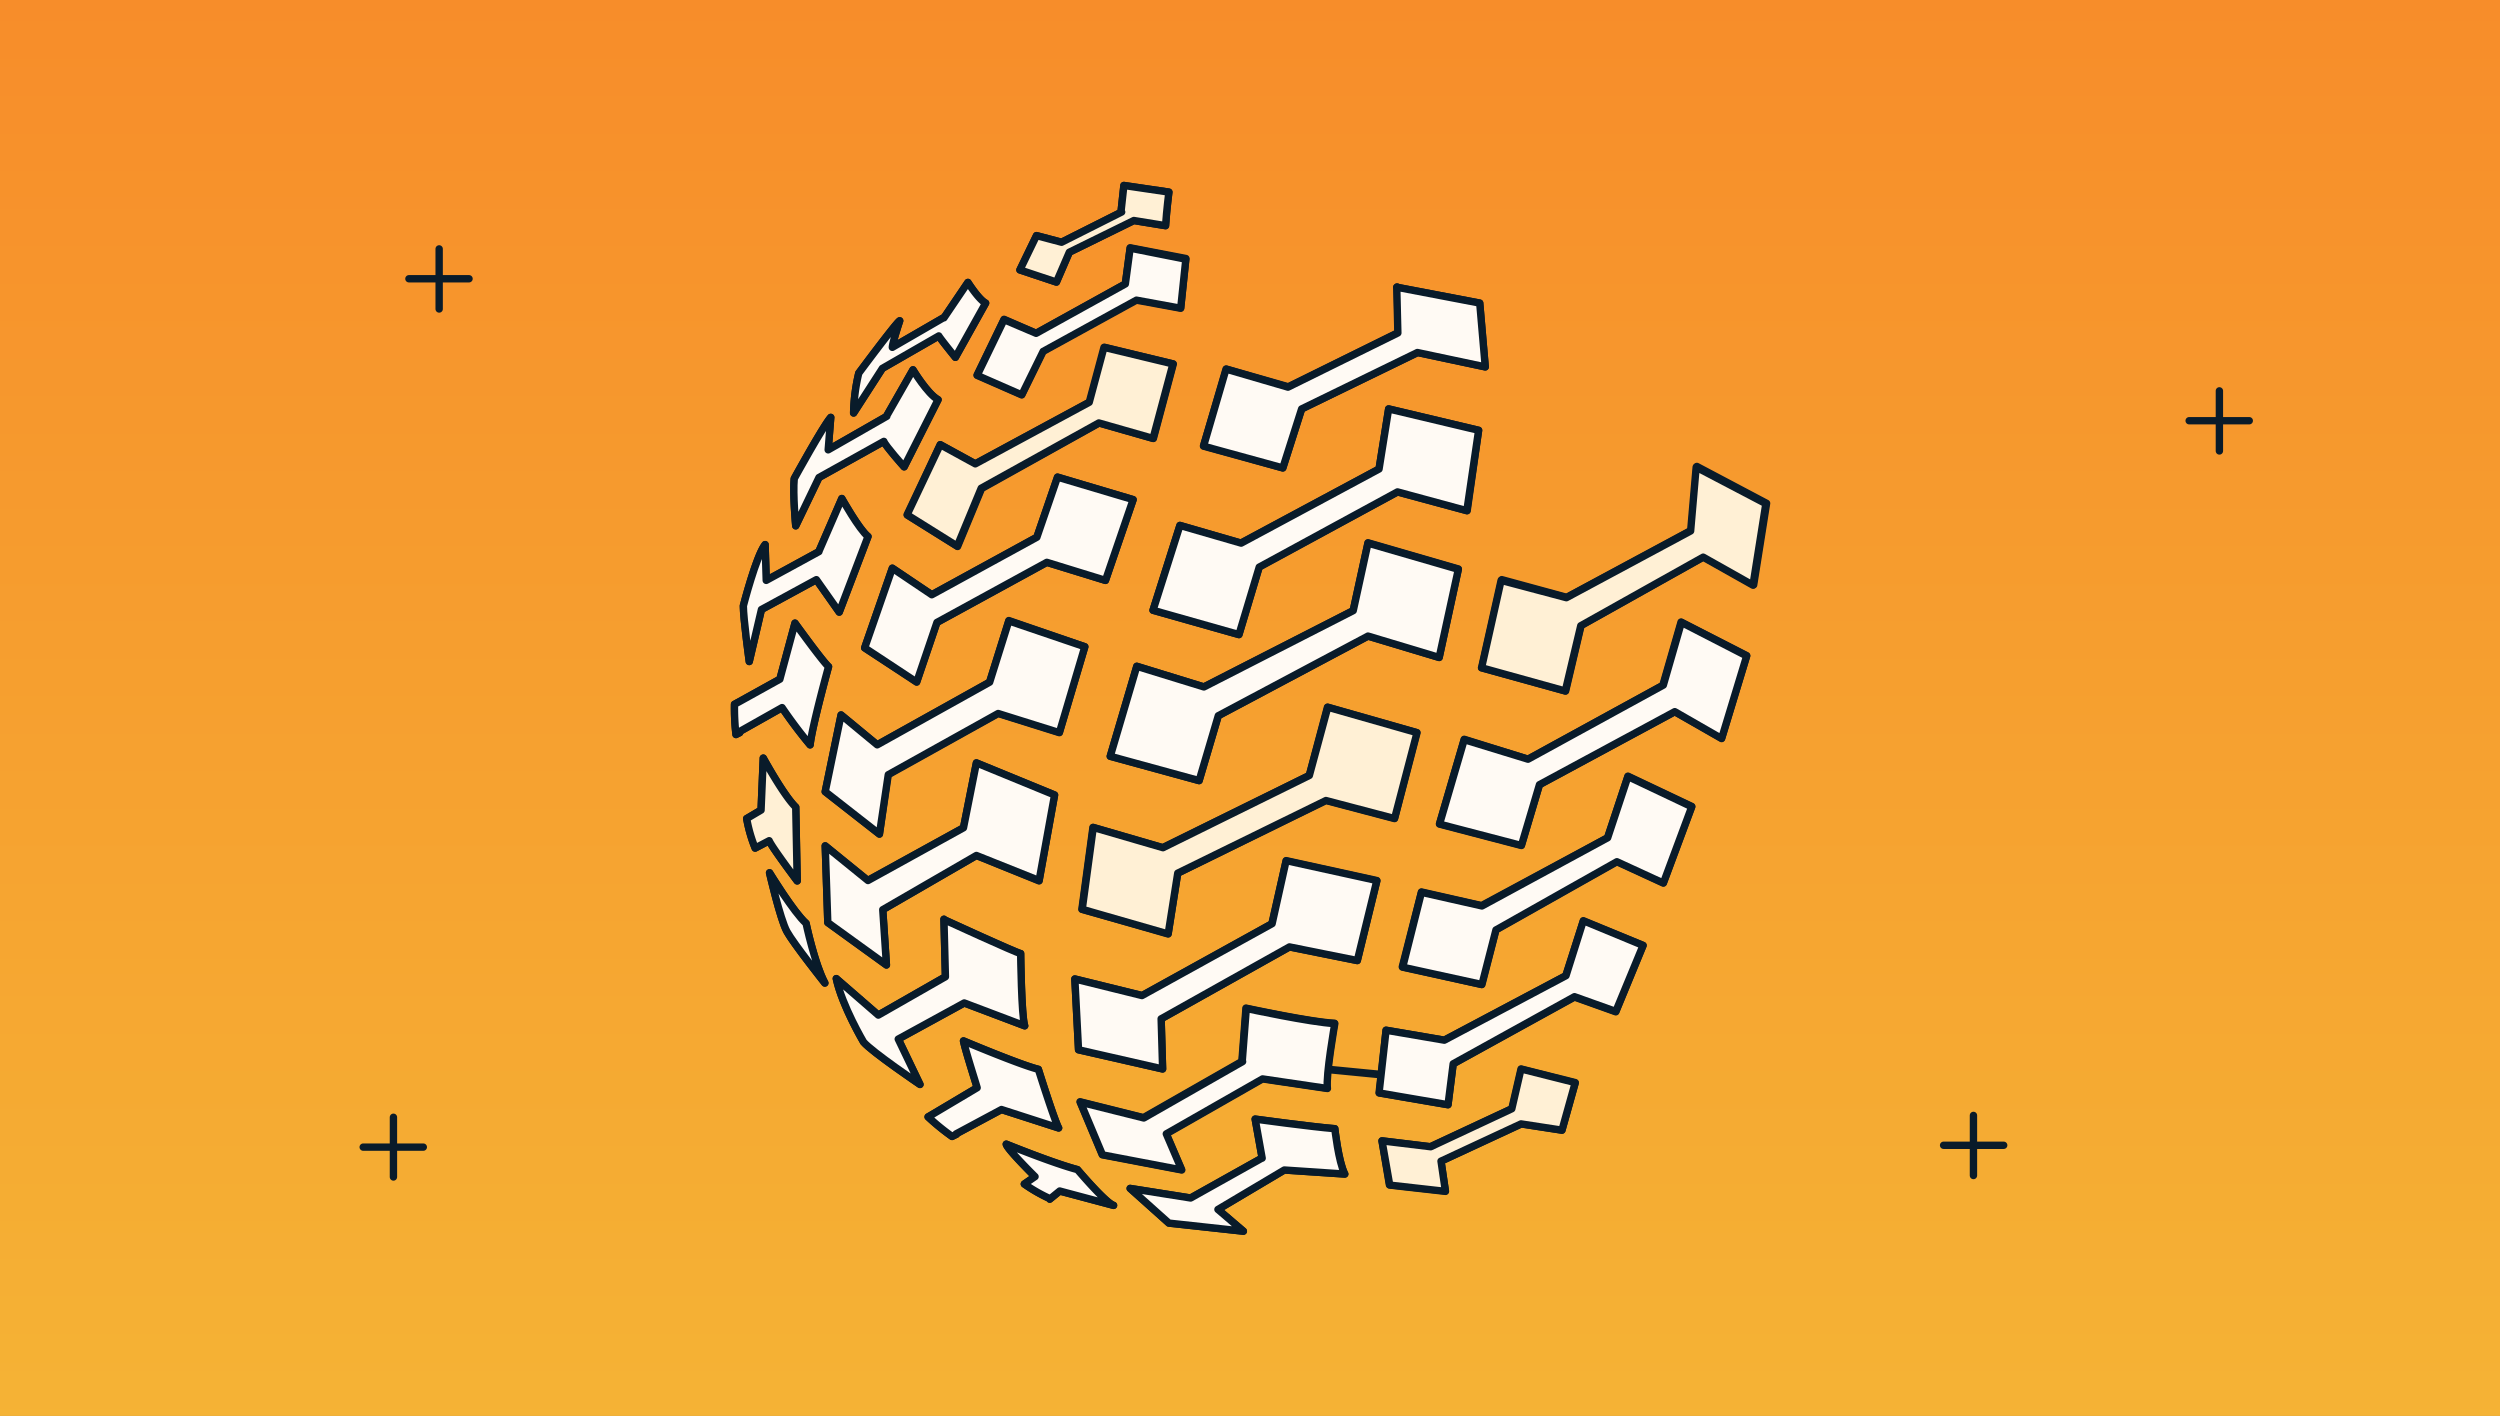 <?xml version="1.0" encoding="UTF-8"?>
<svg xmlns="http://www.w3.org/2000/svg" xmlns:xlink="http://www.w3.org/1999/xlink" id="hd-corl-blogs" width="678" height="384" viewBox="0 0 678 384">
  <rect x="0" y="0" width="678" height="384" fill="#808080" stroke="none"/>
  <defs>
    <linearGradient id="linear-gradient" x1="0.5" y1="0.005" x2="0.5" y2="1.005" gradientUnits="objectBoundingBox">
      <stop offset="0" stop-color="#f78d2a"></stop>
      <stop offset="1" stop-color="#f5b335"></stop>
    </linearGradient>
  </defs>
  <g id="Background_Color" data-name="Background Color">
    <rect id="Rectangle_12729" data-name="Rectangle 12729" width="678" height="384" fill="url(#linear-gradient)"></rect>
  </g>
  <g id="Group_22853" data-name="Group 22853">
    <g id="Circular_Text" data-name="Circular Text">
      <g id="Group_22848" data-name="Group 22848">
        <line id="Line_30" data-name="Line 30" y2="16.3" transform="translate(119.1 67.5)" fill="none" stroke="#091b2a" stroke-linecap="round" stroke-linejoin="round" stroke-width="2"></line>
        <line id="Line_31" data-name="Line 31" x1="16.3" transform="translate(110.9 75.6)" fill="none" stroke="#091b2a" stroke-linecap="round" stroke-linejoin="round" stroke-width="2"></line>
      </g>
      <g id="Group_22849" data-name="Group 22849">
        <line id="Line_30-2" data-name="Line 30-2" y2="16.3" transform="translate(535.2 302.5)" fill="none" stroke="#091b2a" stroke-linecap="round" stroke-linejoin="round" stroke-width="2"></line>
        <line id="Line_31-2" data-name="Line 31-2" x1="16.3" transform="translate(527.1 310.6)" fill="none" stroke="#091b2a" stroke-linecap="round" stroke-linejoin="round" stroke-width="2"></line>
      </g>
      <g id="Group_22850" data-name="Group 22850">
        <line id="Line_30-3" data-name="Line 30-3" y2="16.3" transform="translate(601.9 106)" fill="none" stroke="#091b2a" stroke-linecap="round" stroke-linejoin="round" stroke-width="2"></line>
        <line id="Line_31-3" data-name="Line 31-3" x1="16.3" transform="translate(593.7 114.1)" fill="none" stroke="#091b2a" stroke-linecap="round" stroke-linejoin="round" stroke-width="2"></line>
      </g>
      <g id="Group_22851" data-name="Group 22851">
        <line id="Line_30-4" data-name="Line 30-4" y2="16.2" transform="translate(106.7 303)" fill="none" stroke="#091b2a" stroke-linecap="round" stroke-linejoin="round" stroke-width="2"></line>
        <line id="Line_31-4" data-name="Line 31-4" x1="16.3" transform="translate(98.5 311.1)" fill="none" stroke="#091b2a" stroke-linecap="round" stroke-linejoin="round" stroke-width="2"></line>
      </g>
    </g>
    <g id="Layer_4" data-name="Layer 4">
      <g id="Group_22852" data-name="Group 22852">
        <path id="Path_117763" data-name="Path 117763" d="M378.8,77.9l22.5,4.3,1.5,17.3-18.3-3.9L353,110.9l-5.1,16-21.5-6,6.2-20.8,16.8,4.8,29.8-14.7-.3-12.4h0ZM374,127.2l-37.5,20.1L320,142.5l-7.3,23,23.3,6.6,5.5-18.4L379,133.4l18.9,5.1,3.1-21.8-24.4-5.8L374,127.2h0Zm27.8,53.9,22.8,6.3,4.2-17.8L462,151l13.6,7.6,3.5-22.1-18.9-10-1.5,17.3L424.9,162l-17.6-4.8L401.9,181h0Zm49.3,4.7-36.7,20.1-17.3-5.4-6.7,22.9,22.2,5.8,4.9-16.4L454.2,193l12.7,7.2,6.8-22.4-17.8-9.1-4.9,17h0ZM367,165.6l-40.5,20.7-18.2-5.6-7.2,24.4,24.1,6.6,5.2-17.6L371,172.5l19.3,5.8,5.2-24L371,147.2l-4,18.3h0Zm-112.9,3.2,29.8-16.3,15.9,4.9,7.5-21.9-20.5-6.1-5.6,16.3-28.5,15.6L242,154.1l-7.5,21.6,14.1,9.2,5.5-16.2h0Zm41.3-59.7-30.9,16.7-9.5-5.2-8.9,19.1,13.6,8.5,6.5-15.7,31.9-17.8,14.7,4.2,5.4-20.2-18.6-4.5-4,14.8h0ZM305.2,77,281,90.4l-8.7-3.8L265,101.7l12.1,5.3,5.7-11.8,25.4-14,12,2.3,1.4-13.4-15.1-2.9-1.3,9.7h0ZM268.4,185l-30.5,17-9.8-8.1-4.3,20.8,14.7,11.5,2.3-16.2,29.9-16.6,16.6,5.2,6.9-23.2-20.6-7.1-5.2,16.6h0Zm86.7,25.3-39.8,19.6-18.9-5.5-3,22.2,23.4,6.6,2.6-16.4L359.6,217l18.6,4.9,6-23.2L360,191.8l-4.9,18.4h0ZM436,227.2l-34.2,18.4-16.3-3.7-5.2,20.3,21.5,4.8,3.9-14.9,32.8-18.5,12.6,5.8,7.7-20.7-17.3-8.2L436,227.1h0Zm-11.3,37.4-33,17.5-15.8-2.7-1.8,17,18.6,3.2,1.4-11.1L427,270.4l11.2,4,7.4-18-16.2-6.6-4.8,14.9h0ZM410,300.7,387.9,311l-13.1-1.6,2,11.9L392,323l-1.2-8.1,21.8-10.1,11,1.7,3.6-12.8L412.6,290l-2.5,10.8h0Zm-67.8,13.4-19.3,10.8-16.4-2.6,10.5,9.4,20.2,2.2-6.9-5.9,18-10.7,16.4,1.1c-1.7-3.3-2.7-12.3-2.7-12.3-6.3-.5-21.6-2.6-21.6-2.6l1.9,10.6h-.1ZM384,292.4l-47.1-4.6-26.8,15.3-17.2-4.3,6,14.3,21.5,4.1-4.2-9.8,26.1-14.9,17.6,2.6c-.5-3.4,2-17.6,2-17.6-6.4-.3-24-4.1-24-4.1l-1.1,14.3,47.1,4.6Zm-99.3,32.8,2.7-2.2,14.6,3.9c-2.2-.7-9.8-9.7-9.8-9.7-6.5-1.7-19.3-6.9-19.3-6.9.2,1.3,7.8,8.8,7.8,8.8l-2.9,2a43.57,43.57,0,0,0,7,4h0ZM345,250.5,309.8,270l-18.3-4.5,1,19.2,22.8,5.2-.4-13.6,34.8-19.5,18.4,3.7,5.3-21.6-24.6-5.4-3.9,17.1h0Zm-83.7-26-26,14.3-11.5-9.4.7,20.8,15.9,11.5-1-15L264.8,232l17,6.9,4.2-23.3-21.2-8.7-3.5,17.6h0ZM256,249.3l.4,15.6-18.2,10.4-11.4-9.9c1.6,7.4,7.4,17.2,7.4,17.2,2.3,2.7,15.3,11.5,15.3,11.5l-5.9-12.3,17.9-9.8,16.4,6.2c-.9-2.5-1.1-19.6-1.1-19.6-1-.1-20.8-9.2-20.8-9.2h0Zm3.3,58.2,12.3-6.6,15.5,5c-1.1-1.9-5.5-15.9-5.5-15.9-4.9-1.2-20.3-7.7-20.3-7.7.5,2.6,3.8,12.8,3.7,12.7l-12.1,7.2-1.2.7a63.571,63.571,0,0,0,6.5,5.3l1.2-.6Zm-52.9-87.8-3.9,2.3a40.492,40.492,0,0,0,2.3,8l3.8-2c.7,1.7,7.6,10.9,7.6,10.9l-.4-20c-3.3-3.2-8.8-13.3-8.8-13.3l-.6,14.1h0Zm-6-21.2,11.7-6.6a126.139,126.139,0,0,0,7.6,10.1c.5-4.9,5-21.2,5-21.2-1.6-1.4-9.1-11.8-9.1-11.8l-4.1,15.2-11,6.1-1.3.7a61.115,61.115,0,0,0,.4,8.2l1-.5h0Zm21.7-48.9-14.3,7.8-.3-9.7c-2.4,3-5.9,16.6-5.9,16.6,0,3.4,1.6,15.1,1.6,15.1l3.3-14.1,14.9-8.1,6.2,8.8,7.8-20.5c-2.4-1.9-7.1-10.3-7.1-10.3l-6.2,14.3h0ZM256,86.1l-14,8.1c0-1.2,2-7.2,2-7.2-1,.6-11.1,14.2-11.1,14.2a50.8,50.8,0,0,0-1.4,10.8l7.8-12.1,15.3-8.8c.6,1,4.5,5.8,4.5,5.8l8.2-14.7c-1.9-1-4.8-5.6-4.8-5.6L256,86.2h0Zm-15.5,26.8L224.6,122l.7-8.8c-2.1,2.4-9.9,16.6-9.9,16.6-.4,4.2.4,12.8.4,12.8l6.3-13.1,17.6-9.8c.4,1.2,5.5,6.9,5.5,6.9l9.2-18.2c-2.9-1.6-6.8-8.1-6.8-8.1l-7.2,12.6h0ZM213.4,252.6c1.8,3.3,10.3,14,10.3,14-2.8-5.3-5.1-16.2-5.1-16.2-3.3-2.9-9.9-13.7-9.9-13.7s2.9,12.6,4.7,15.9ZM304.2,57.5l-16.3,8.2-6.8-1.8-4.5,9.3,9.9,3.3,3.5-8.1,17.5-8.6,8.6,1.4c.3-4.4.9-9.1.9-9.1l-12.2-1.8-.8,7.3h0Z" fill="#fffaf4" stroke="#091b2a" stroke-linejoin="round" stroke-width="2"></path>
        <path id="Path_117764" data-name="Path 117764" d="M378.8,77.9l22.5,4.3,1.5,17.3-18.4-3.9L353,110.9l-5.1,16L326.4,121l6.1-20.9,16.8,4.9,29.8-14.7Z" fill="#fffaf4" stroke="#091b2a" stroke-linejoin="round" stroke-width="2"></path>
        <path id="Path_117765" data-name="Path 117765" d="M374,127.2l-37.4,20.1L320,142.5l-7.3,23,23.3,6.6,5.5-18.3L379,133.4l18.8,5.1,3.2-21.8-24.4-5.8Z" fill="#fffaf4" stroke="#091b2a" stroke-linejoin="round" stroke-width="2"></path>
        <path id="Path_117766" data-name="Path 117766" d="M401.8,181.1l22.7,6.3,4.2-17.7,33.2-18.6,13.5,7.6,3.5-22.1L460,126.7,458.5,144l-33.7,18.1-17.7-4.7Z" fill="#fff0d5" stroke="#091b2a" stroke-linejoin="round" stroke-width="2"></path>
        <path id="Path_117767" data-name="Path 117767" d="M451.1,185.8l-36.7,20.1-17.3-5.3-6.7,22.9,22.2,5.8,4.9-16.5L454.2,193l12.7,7.3,6.8-22.4L456,168.8Z" fill="#fffaf4" stroke="#091b2a" stroke-linejoin="round" stroke-width="2"></path>
        <path id="Path_117768" data-name="Path 117768" d="M367,165.6l-40.5,20.7-18.2-5.6-7.2,24.4,24.1,6.6,5.2-17.6L371,172.5l19.3,5.8,5.2-23.9L371,147.3Z" fill="#fffaf4" stroke="#091b2a" stroke-linejoin="round" stroke-width="2"></path>
        <path id="Path_117769" data-name="Path 117769" d="M254.1,168.8l29.8-16.3,15.9,4.9,7.5-21.9-20.5-6.1-5.6,16.3-28.5,15.6L242,154.1l-7.5,21.6,14.1,9.3Z" fill="#fffaf4" stroke="#091b2a" stroke-linejoin="round" stroke-width="2"></path>
        <path id="Path_117770" data-name="Path 117770" d="M295.4,109.1l-30.9,16.7-9.5-5.2-9,19,13.6,8.5,6.5-15.7L298,114.7l14.7,4.2,5.4-20.2-18.7-4.5Z" fill="#fff0d5" stroke="#091b2a" stroke-linejoin="round" stroke-width="2"></path>
        <path id="Path_117771" data-name="Path 117771" d="M305.2,77,281,90.4l-8.7-3.7L265,101.8l12.1,5.3,5.8-11.8,25.3-13.9,12,2.2,1.4-13.3-15.1-3Z" fill="#fffaf4" stroke="#091b2a" stroke-linejoin="round" stroke-width="2"></path>
        <path id="Path_117772" data-name="Path 117772" d="M268.4,185l-30.5,17-9.8-8.1-4.3,20.8,14.7,11.5,2.4-16.1,29.8-16.6,16.6,5.2,6.9-23.3-20.6-7Z" fill="#fffaf4" stroke="#091b2a" stroke-linejoin="round" stroke-width="2"></path>
        <path id="Path_117773" data-name="Path 117773" d="M355.1,210.3l-39.7,19.6-18.9-5.5-3,22.2,23.3,6.7,2.6-16.5,40.2-19.7,18.6,4.9,6.1-23.3-24.2-6.9Z" fill="#fff0d5" stroke="#091b2a" stroke-linejoin="round" stroke-width="2"></path>
        <path id="Path_117774" data-name="Path 117774" d="M436,227.2l-34.1,18.5L385.5,242l-5.1,20.3,21.5,4.7,3.8-14.8,32.8-18.5,12.6,5.8,7.7-20.7-17.3-8.2Z" fill="#fffaf4" stroke="#091b2a" stroke-linejoin="round" stroke-width="2"></path>
        <path id="Path_117775" data-name="Path 117775" d="M424.7,264.6l-33,17.5-15.8-2.7-1.9,17,18.7,3.2,1.4-11.1L427,270.3l11.2,4,7.4-17.9-16.2-6.7Z" fill="#fffaf4" stroke="#091b2a" stroke-linejoin="round" stroke-width="2"></path>
        <path id="Path_117776" data-name="Path 117776" d="M410,300.7,388,311l-13.2-1.6,2.1,12,15.1,1.7-1.2-8.2,21.7-10.1,11.1,1.7,3.6-12.9-14.7-3.7Z" fill="#fff0d5" stroke="#091b2a" stroke-linejoin="round" stroke-width="2"></path>
        <path id="Path_117777" data-name="Path 117777" d="M342.2,314.1l-19.3,10.8-16.4-2.6,10.5,9.4,20.2,2.2-6.9-5.9,18-10.7,16.4,1.1c-1.7-3.3-2.7-12.3-2.7-12.3-6.3-.5-21.6-2.6-21.6-2.6l1.9,10.6h-.1Z" fill="#fffaf4" stroke="#091b2a" stroke-linejoin="round" stroke-width="2"></path>
        <path id="Path_117778" data-name="Path 117778" d="M337,287.9l-26.8,15.3L293,298.9l6,14.3,21.5,4.1-4.2-9.8,26.1-14.9,17.6,2.6c-.5-3.4,2-17.6,2-17.6-6.4-.3-24-4.1-24-4.1l-1.1,14.3h0Z" fill="#fffaf4" stroke="#091b2a" stroke-linejoin="round" stroke-width="2"></path>
        <path id="Path_117779" data-name="Path 117779" d="M284.7,325.2l2.7-2.2,14.6,3.9c-2.2-.7-9.8-9.7-9.8-9.7-6.5-1.7-19.3-6.9-19.3-6.9.2,1.3,7.8,8.8,7.8,8.8l-2.9,2a43.57,43.57,0,0,0,7,4h0Z" fill="#fffaf4" stroke="#091b2a" stroke-linejoin="round" stroke-width="2"></path>
        <path id="Path_117780" data-name="Path 117780" d="M345,250.5,309.7,270l-18.2-4.5,1,19.2,22.8,5.2-.4-13.6,34.8-19.5,18.4,3.7,5.3-21.7-24.6-5.4Z" fill="#fffaf4" stroke="#091b2a" stroke-linejoin="round" stroke-width="2"></path>
        <path id="Path_117781" data-name="Path 117781" d="M261.3,224.5l-25.9,14.3-11.6-9.4.7,20.8,15.9,11.5-1-15L264.8,232l17,6.8,4.2-23.2-21.2-8.7Z" fill="#fffaf4" stroke="#091b2a" stroke-linejoin="round" stroke-width="2"></path>
        <path id="Path_117782" data-name="Path 117782" d="M256,249.3l.4,15.6-18.2,10.4-11.4-9.9c1.6,7.4,7.4,17.2,7.4,17.2,2.3,2.7,15.3,11.5,15.3,11.5l-5.9-12.3,17.9-9.8,16.4,6.2c-.9-2.5-1.1-19.6-1.1-19.6-1-.1-20.8-9.2-20.8-9.2h0Z" fill="#fffaf4" stroke="#091b2a" stroke-linejoin="round" stroke-width="2"></path>
        <path id="Path_117783" data-name="Path 117783" d="M259.3,307.5l12.3-6.6,15.5,5c-1.1-1.9-5.5-15.9-5.5-15.9-4.9-1.2-20.3-7.7-20.3-7.7.5,2.6,3.8,12.8,3.7,12.7l-12.1,7.2-1.2.7a63.571,63.571,0,0,0,6.5,5.3l1.2-.6Z" fill="#fffaf4" stroke="#091b2a" stroke-linejoin="round" stroke-width="2"></path>
        <path id="Path_117784" data-name="Path 117784" d="M206.4,219.7l-3.9,2.3a40.492,40.492,0,0,0,2.3,8l3.8-2c.7,1.7,7.6,10.9,7.6,10.9l-.4-20c-3.3-3.2-8.8-13.3-8.8-13.3l-.6,14.1h0Z" fill="#fff0d5" stroke="#091b2a" stroke-linejoin="round" stroke-width="2"></path>
        <path id="Path_117785" data-name="Path 117785" d="M200.4,198.5l11.7-6.6a126.139,126.139,0,0,0,7.6,10.1c.5-4.9,5-21.2,5-21.2-1.6-1.4-9.1-11.8-9.1-11.8l-4.1,15.2-11,6.1-1.3.7a61.115,61.115,0,0,0,.4,8.2l1-.5h0Z" fill="#fffaf4" stroke="#091b2a" stroke-linejoin="round" stroke-width="2"></path>
        <path id="Path_117786" data-name="Path 117786" d="M222.1,149.6l-14.3,7.8-.3-9.7c-2.4,3-5.9,16.6-5.9,16.6,0,3.4,1.6,15.1,1.6,15.1l3.3-14.1,14.9-8.1,6.2,8.8,7.8-20.5c-2.4-1.9-7.1-10.3-7.1-10.3l-6.2,14.3h0Z" fill="#fffaf4" stroke="#091b2a" stroke-linejoin="round" stroke-width="2"></path>
        <path id="Path_117787" data-name="Path 117787" d="M256,86.1l-14,8.1c0-1.2,2-7.2,2-7.2-1,.6-11.1,14.2-11.1,14.2a50.8,50.8,0,0,0-1.4,10.8l7.8-12.1,15.3-8.8c.6,1,4.5,5.8,4.5,5.8l8.2-14.7c-1.9-1-4.8-5.6-4.8-5.6L256,86.2h0Z" fill="#fffaf4" stroke="#091b2a" stroke-linejoin="round" stroke-width="2"></path>
        <path id="Path_117788" data-name="Path 117788" d="M240.5,112.9,224.6,122l.7-8.8c-2.1,2.4-9.9,16.6-9.9,16.6-.4,4.2.4,12.8.4,12.8l6.3-13.1,17.6-9.8c.4,1.2,5.5,6.9,5.5,6.9l9.2-18.2c-2.9-1.6-6.8-8.1-6.8-8.1l-7.2,12.6h0Z" fill="#fffaf4" stroke="#091b2a" stroke-linejoin="round" stroke-width="2"></path>
        <path id="Path_117789" data-name="Path 117789" d="M304.2,57.5l-16.3,8.2-6.8-1.8-4.5,9.3,9.9,3.3,3.5-8.1,17.5-8.6,8.6,1.4c.3-4.4.9-9.1.9-9.1l-12.2-1.8-.8,7.3h0Z" fill="#fff0d5" stroke="#091b2a" stroke-linejoin="round" stroke-width="2"></path>
        <path id="Path_117790" data-name="Path 117790" d="M213.4,252.6c1.8,3.3,10.3,14,10.3,14-2.8-5.3-5.1-16.2-5.1-16.2-3.3-2.9-9.9-13.7-9.9-13.7s2.9,12.6,4.7,15.9Z" fill="#fffaf4" stroke="#091b2a" stroke-linejoin="round" stroke-width="2"></path>
      </g>
    </g>
  </g>
</svg>
